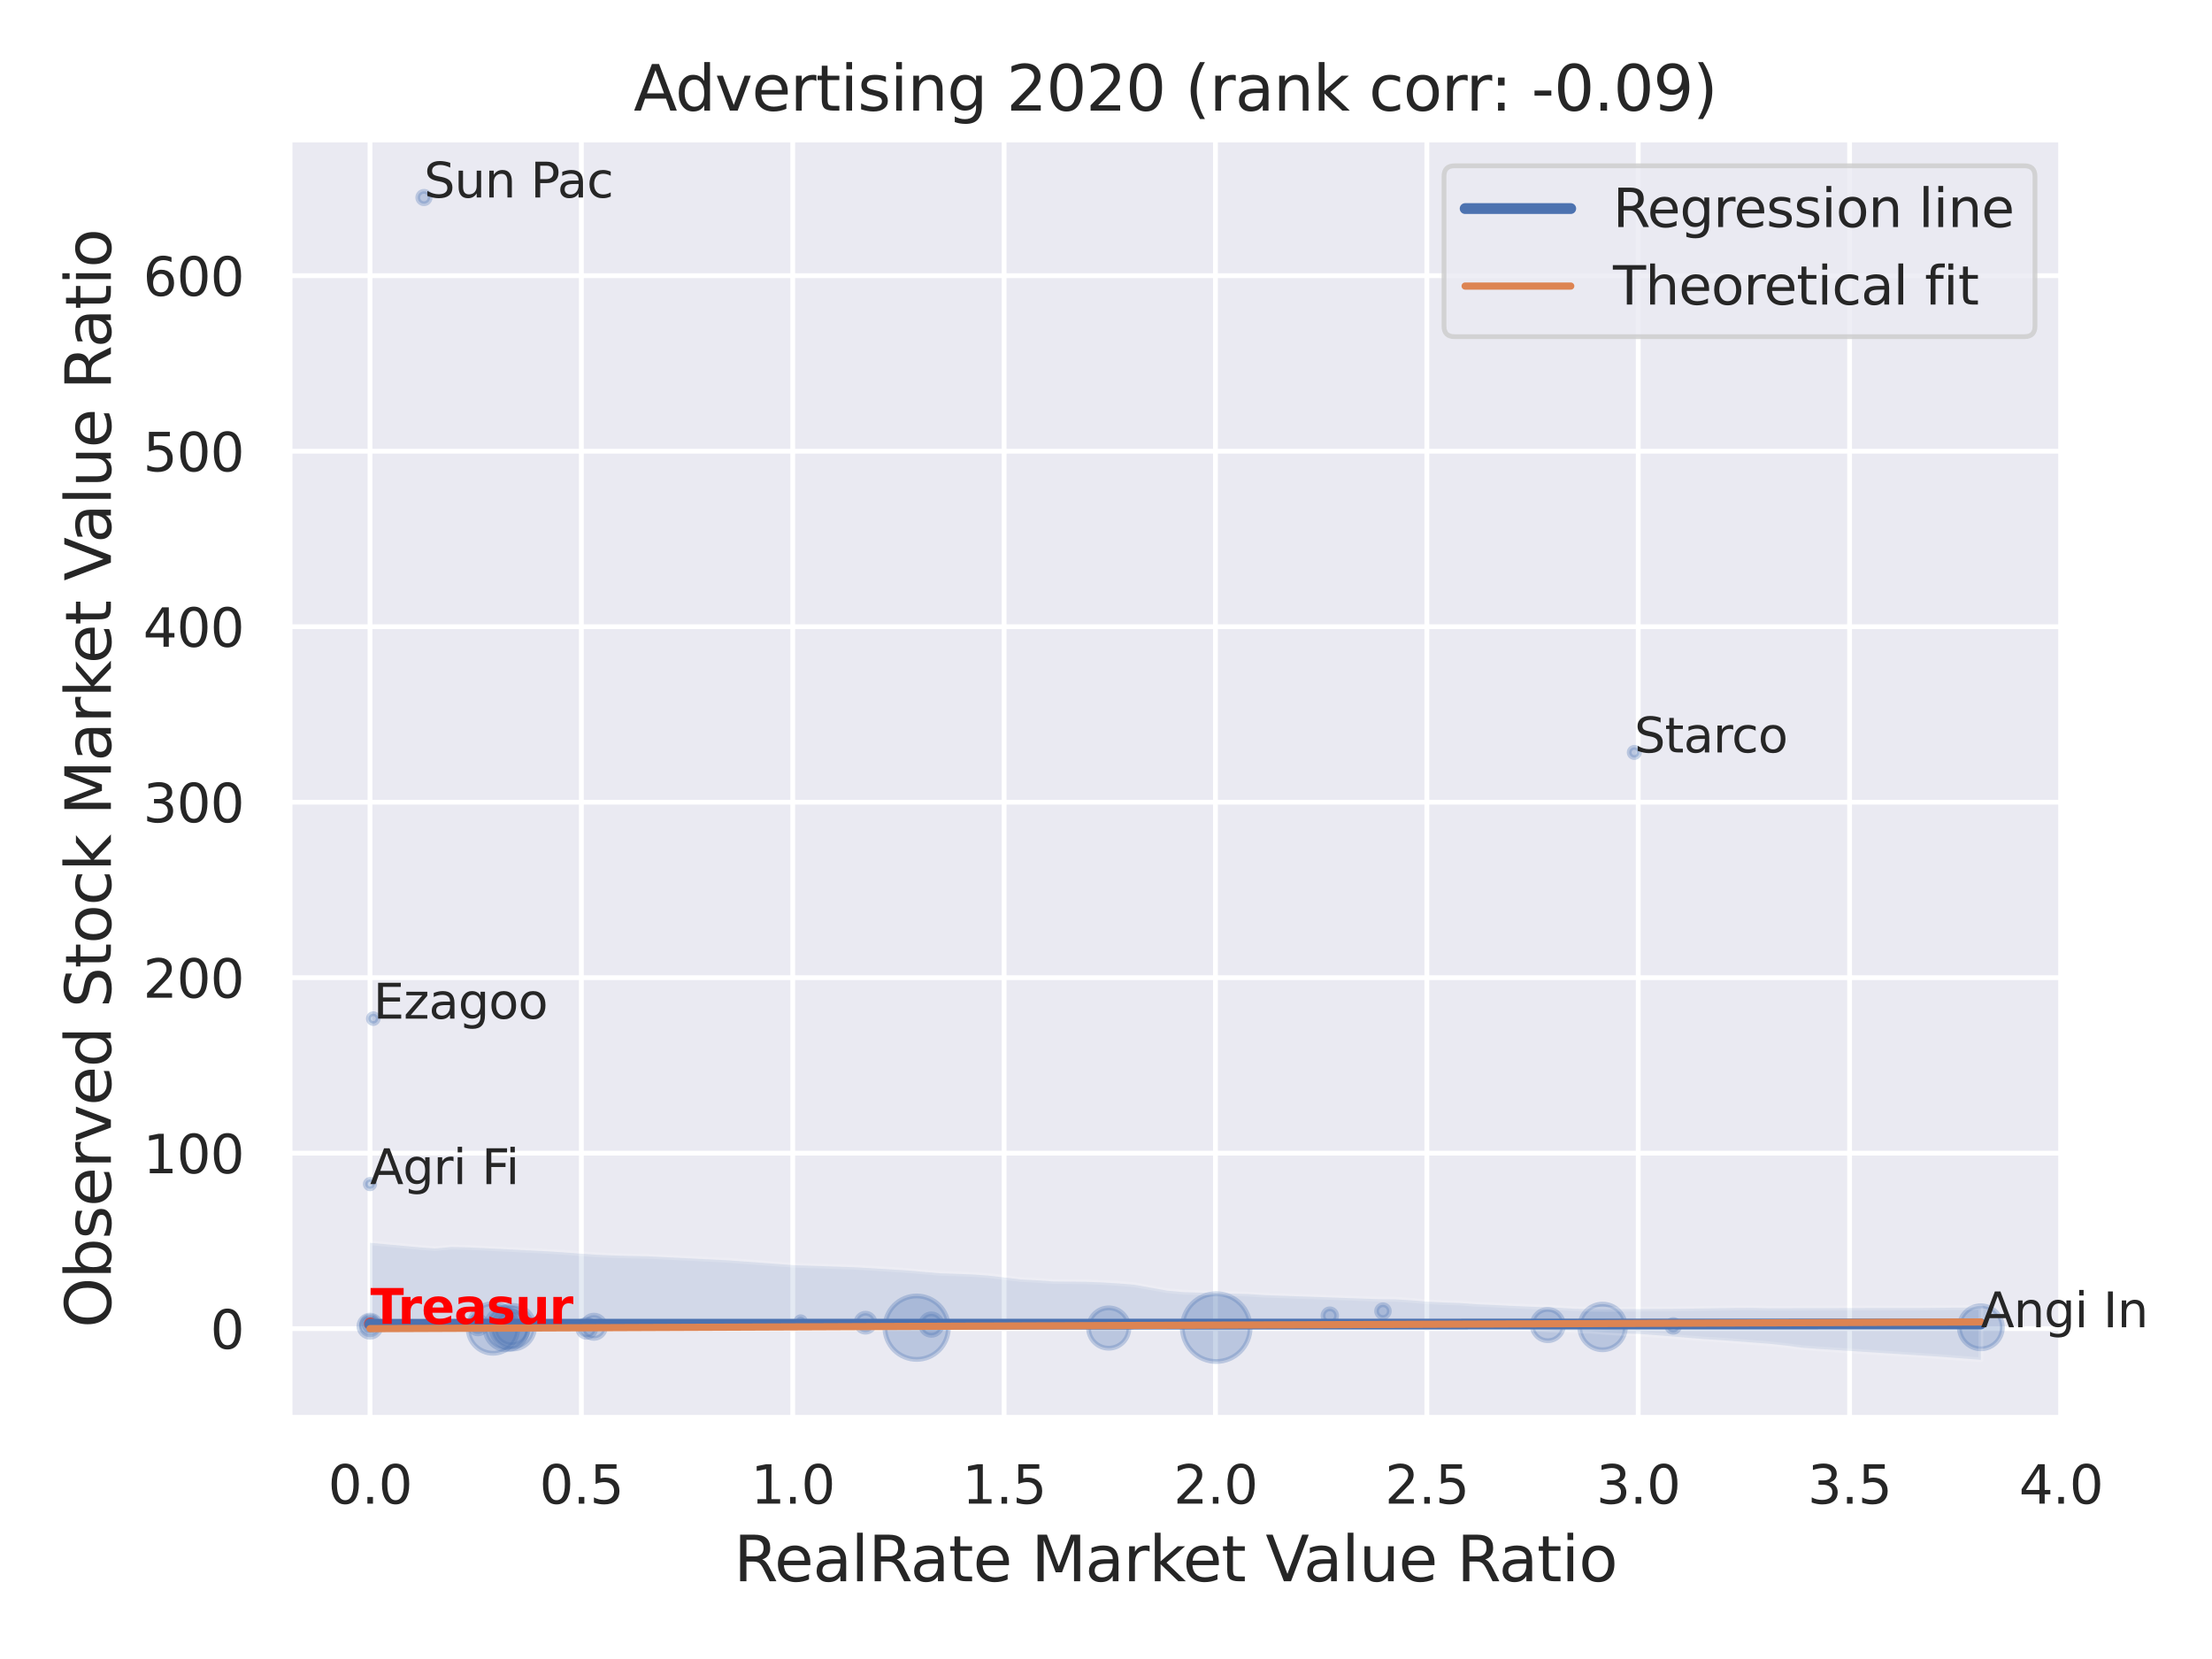 <?xml version="1.0" encoding="utf-8" standalone="no"?>
<!DOCTYPE svg PUBLIC "-//W3C//DTD SVG 1.1//EN"
  "http://www.w3.org/Graphics/SVG/1.1/DTD/svg11.dtd">
<svg xmlns:xlink="http://www.w3.org/1999/xlink" width="460.8pt" height="345.6pt" viewBox="0 0 460.8 345.6" xmlns="http://www.w3.org/2000/svg" version="1.1">
 <defs>
  <style type="text/css">*{stroke-linejoin: round; stroke-linecap: butt}</style>
 </defs>
 <g id="figure_1">
  <g id="patch_1">
   <path d="M 0 345.6 
L 460.8 345.6 
L 460.8 0 
L 0 0 
z
" style="fill: #ffffff"/>
  </g>
  <g id="axes_1">
   <g id="patch_2">
    <path d="M 60.3 295.38 
L 429.423 295.38 
L 429.423 29.04 
L 60.3 29.04 
z
" style="fill: #eaeaf2"/>
   </g>
   <g id="matplotlib.axis_1">
    <g id="xtick_1">
     <g id="line2d_1">
      <path d="M 77.078 295.38 
L 77.078 29.04 
" clip-path="url(#p8b7f8fa38a)" style="fill: none; stroke: #ffffff; stroke-linecap: round"/>
     </g>
     <g id="text_1">
      <!-- 0.0 -->
      <g style="fill: #262626" transform="translate(68.332 313.238) scale(0.11 -0.11)">
       <defs>
        <path id="DejaVuSans-30" d="M 2034 4250 
Q 1547 4250 1301 3770 
Q 1056 3291 1056 2328 
Q 1056 1369 1301 889 
Q 1547 409 2034 409 
Q 2525 409 2770 889 
Q 3016 1369 3016 2328 
Q 3016 3291 2770 3770 
Q 2525 4250 2034 4250 
z
M 2034 4750 
Q 2819 4750 3233 4129 
Q 3647 3509 3647 2328 
Q 3647 1150 3233 529 
Q 2819 -91 2034 -91 
Q 1250 -91 836 529 
Q 422 1150 422 2328 
Q 422 3509 836 4129 
Q 1250 4750 2034 4750 
z
" transform="scale(0.016)"/>
        <path id="DejaVuSans-2e" d="M 684 794 
L 1344 794 
L 1344 0 
L 684 0 
L 684 794 
z
" transform="scale(0.016)"/>
       </defs>
       <use xlink:href="#DejaVuSans-30"/>
       <use xlink:href="#DejaVuSans-2e" x="63.623"/>
       <use xlink:href="#DejaVuSans-30" x="95.41"/>
      </g>
     </g>
    </g>
    <g id="xtick_2">
     <g id="line2d_2">
      <path d="M 121.11 295.38 
L 121.11 29.04 
" clip-path="url(#p8b7f8fa38a)" style="fill: none; stroke: #ffffff; stroke-linecap: round"/>
     </g>
     <g id="text_2">
      <!-- 0.5 -->
      <g style="fill: #262626" transform="translate(112.364 313.238) scale(0.11 -0.11)">
       <defs>
        <path id="DejaVuSans-35" d="M 691 4666 
L 3169 4666 
L 3169 4134 
L 1269 4134 
L 1269 2991 
Q 1406 3038 1543 3061 
Q 1681 3084 1819 3084 
Q 2600 3084 3056 2656 
Q 3513 2228 3513 1497 
Q 3513 744 3044 326 
Q 2575 -91 1722 -91 
Q 1428 -91 1123 -41 
Q 819 9 494 109 
L 494 744 
Q 775 591 1075 516 
Q 1375 441 1709 441 
Q 2250 441 2565 725 
Q 2881 1009 2881 1497 
Q 2881 1984 2565 2268 
Q 2250 2553 1709 2553 
Q 1456 2553 1204 2497 
Q 953 2441 691 2322 
L 691 4666 
z
" transform="scale(0.016)"/>
       </defs>
       <use xlink:href="#DejaVuSans-30"/>
       <use xlink:href="#DejaVuSans-2e" x="63.623"/>
       <use xlink:href="#DejaVuSans-35" x="95.41"/>
      </g>
     </g>
    </g>
    <g id="xtick_3">
     <g id="line2d_3">
      <path d="M 165.142 295.38 
L 165.142 29.04 
" clip-path="url(#p8b7f8fa38a)" style="fill: none; stroke: #ffffff; stroke-linecap: round"/>
     </g>
     <g id="text_3">
      <!-- 1.0 -->
      <g style="fill: #262626" transform="translate(156.396 313.238) scale(0.11 -0.11)">
       <defs>
        <path id="DejaVuSans-31" d="M 794 531 
L 1825 531 
L 1825 4091 
L 703 3866 
L 703 4441 
L 1819 4666 
L 2450 4666 
L 2450 531 
L 3481 531 
L 3481 0 
L 794 0 
L 794 531 
z
" transform="scale(0.016)"/>
       </defs>
       <use xlink:href="#DejaVuSans-31"/>
       <use xlink:href="#DejaVuSans-2e" x="63.623"/>
       <use xlink:href="#DejaVuSans-30" x="95.41"/>
      </g>
     </g>
    </g>
    <g id="xtick_4">
     <g id="line2d_4">
      <path d="M 209.174 295.38 
L 209.174 29.04 
" clip-path="url(#p8b7f8fa38a)" style="fill: none; stroke: #ffffff; stroke-linecap: round"/>
     </g>
     <g id="text_4">
      <!-- 1.5 -->
      <g style="fill: #262626" transform="translate(200.428 313.238) scale(0.11 -0.11)">
       <use xlink:href="#DejaVuSans-31"/>
       <use xlink:href="#DejaVuSans-2e" x="63.623"/>
       <use xlink:href="#DejaVuSans-35" x="95.41"/>
      </g>
     </g>
    </g>
    <g id="xtick_5">
     <g id="line2d_5">
      <path d="M 253.207 295.38 
L 253.207 29.04 
" clip-path="url(#p8b7f8fa38a)" style="fill: none; stroke: #ffffff; stroke-linecap: round"/>
     </g>
     <g id="text_5">
      <!-- 2.0 -->
      <g style="fill: #262626" transform="translate(244.46 313.238) scale(0.11 -0.11)">
       <defs>
        <path id="DejaVuSans-32" d="M 1228 531 
L 3431 531 
L 3431 0 
L 469 0 
L 469 531 
Q 828 903 1448 1529 
Q 2069 2156 2228 2338 
Q 2531 2678 2651 2914 
Q 2772 3150 2772 3378 
Q 2772 3750 2511 3984 
Q 2250 4219 1831 4219 
Q 1534 4219 1204 4116 
Q 875 4013 500 3803 
L 500 4441 
Q 881 4594 1212 4672 
Q 1544 4750 1819 4750 
Q 2544 4750 2975 4387 
Q 3406 4025 3406 3419 
Q 3406 3131 3298 2873 
Q 3191 2616 2906 2266 
Q 2828 2175 2409 1742 
Q 1991 1309 1228 531 
z
" transform="scale(0.016)"/>
       </defs>
       <use xlink:href="#DejaVuSans-32"/>
       <use xlink:href="#DejaVuSans-2e" x="63.623"/>
       <use xlink:href="#DejaVuSans-30" x="95.41"/>
      </g>
     </g>
    </g>
    <g id="xtick_6">
     <g id="line2d_6">
      <path d="M 297.239 295.38 
L 297.239 29.04 
" clip-path="url(#p8b7f8fa38a)" style="fill: none; stroke: #ffffff; stroke-linecap: round"/>
     </g>
     <g id="text_6">
      <!-- 2.5 -->
      <g style="fill: #262626" transform="translate(288.492 313.238) scale(0.11 -0.11)">
       <use xlink:href="#DejaVuSans-32"/>
       <use xlink:href="#DejaVuSans-2e" x="63.623"/>
       <use xlink:href="#DejaVuSans-35" x="95.41"/>
      </g>
     </g>
    </g>
    <g id="xtick_7">
     <g id="line2d_7">
      <path d="M 341.271 295.38 
L 341.271 29.04 
" clip-path="url(#p8b7f8fa38a)" style="fill: none; stroke: #ffffff; stroke-linecap: round"/>
     </g>
     <g id="text_7">
      <!-- 3.0 -->
      <g style="fill: #262626" transform="translate(332.524 313.238) scale(0.11 -0.11)">
       <defs>
        <path id="DejaVuSans-33" d="M 2597 2516 
Q 3050 2419 3304 2112 
Q 3559 1806 3559 1356 
Q 3559 666 3084 287 
Q 2609 -91 1734 -91 
Q 1441 -91 1130 -33 
Q 819 25 488 141 
L 488 750 
Q 750 597 1062 519 
Q 1375 441 1716 441 
Q 2309 441 2620 675 
Q 2931 909 2931 1356 
Q 2931 1769 2642 2001 
Q 2353 2234 1838 2234 
L 1294 2234 
L 1294 2753 
L 1863 2753 
Q 2328 2753 2575 2939 
Q 2822 3125 2822 3475 
Q 2822 3834 2567 4026 
Q 2313 4219 1838 4219 
Q 1578 4219 1281 4162 
Q 984 4106 628 3988 
L 628 4550 
Q 988 4650 1302 4700 
Q 1616 4750 1894 4750 
Q 2613 4750 3031 4423 
Q 3450 4097 3450 3541 
Q 3450 3153 3228 2886 
Q 3006 2619 2597 2516 
z
" transform="scale(0.016)"/>
       </defs>
       <use xlink:href="#DejaVuSans-33"/>
       <use xlink:href="#DejaVuSans-2e" x="63.623"/>
       <use xlink:href="#DejaVuSans-30" x="95.41"/>
      </g>
     </g>
    </g>
    <g id="xtick_8">
     <g id="line2d_8">
      <path d="M 385.303 295.38 
L 385.303 29.04 
" clip-path="url(#p8b7f8fa38a)" style="fill: none; stroke: #ffffff; stroke-linecap: round"/>
     </g>
     <g id="text_8">
      <!-- 3.5 -->
      <g style="fill: #262626" transform="translate(376.556 313.238) scale(0.11 -0.11)">
       <use xlink:href="#DejaVuSans-33"/>
       <use xlink:href="#DejaVuSans-2e" x="63.623"/>
       <use xlink:href="#DejaVuSans-35" x="95.41"/>
      </g>
     </g>
    </g>
    <g id="xtick_9">
     <g id="line2d_9">
      <path d="M 429.335 295.38 
L 429.335 29.04 
" clip-path="url(#p8b7f8fa38a)" style="fill: none; stroke: #ffffff; stroke-linecap: round"/>
     </g>
     <g id="text_9">
      <!-- 4.0 -->
      <g style="fill: #262626" transform="translate(420.588 313.238) scale(0.11 -0.11)">
       <defs>
        <path id="DejaVuSans-34" d="M 2419 4116 
L 825 1625 
L 2419 1625 
L 2419 4116 
z
M 2253 4666 
L 3047 4666 
L 3047 1625 
L 3713 1625 
L 3713 1100 
L 3047 1100 
L 3047 0 
L 2419 0 
L 2419 1100 
L 313 1100 
L 313 1709 
L 2253 4666 
z
" transform="scale(0.016)"/>
       </defs>
       <use xlink:href="#DejaVuSans-34"/>
       <use xlink:href="#DejaVuSans-2e" x="63.623"/>
       <use xlink:href="#DejaVuSans-30" x="95.41"/>
      </g>
     </g>
    </g>
    <g id="text_10">
     <!-- RealRate Market Value Ratio -->
     <g style="fill: #262626" transform="translate(152.875 329.404) scale(0.13 -0.13)">
      <defs>
       <path id="DejaVuSans-52" d="M 2841 2188 
Q 3044 2119 3236 1894 
Q 3428 1669 3622 1275 
L 4263 0 
L 3584 0 
L 2988 1197 
Q 2756 1666 2539 1819 
Q 2322 1972 1947 1972 
L 1259 1972 
L 1259 0 
L 628 0 
L 628 4666 
L 2053 4666 
Q 2853 4666 3247 4331 
Q 3641 3997 3641 3322 
Q 3641 2881 3436 2590 
Q 3231 2300 2841 2188 
z
M 1259 4147 
L 1259 2491 
L 2053 2491 
Q 2509 2491 2742 2702 
Q 2975 2913 2975 3322 
Q 2975 3731 2742 3939 
Q 2509 4147 2053 4147 
L 1259 4147 
z
" transform="scale(0.016)"/>
       <path id="DejaVuSans-65" d="M 3597 1894 
L 3597 1613 
L 953 1613 
Q 991 1019 1311 708 
Q 1631 397 2203 397 
Q 2534 397 2845 478 
Q 3156 559 3463 722 
L 3463 178 
Q 3153 47 2828 -22 
Q 2503 -91 2169 -91 
Q 1331 -91 842 396 
Q 353 884 353 1716 
Q 353 2575 817 3079 
Q 1281 3584 2069 3584 
Q 2775 3584 3186 3129 
Q 3597 2675 3597 1894 
z
M 3022 2063 
Q 3016 2534 2758 2815 
Q 2500 3097 2075 3097 
Q 1594 3097 1305 2825 
Q 1016 2553 972 2059 
L 3022 2063 
z
" transform="scale(0.016)"/>
       <path id="DejaVuSans-61" d="M 2194 1759 
Q 1497 1759 1228 1600 
Q 959 1441 959 1056 
Q 959 750 1161 570 
Q 1363 391 1709 391 
Q 2188 391 2477 730 
Q 2766 1069 2766 1631 
L 2766 1759 
L 2194 1759 
z
M 3341 1997 
L 3341 0 
L 2766 0 
L 2766 531 
Q 2569 213 2275 61 
Q 1981 -91 1556 -91 
Q 1019 -91 701 211 
Q 384 513 384 1019 
Q 384 1609 779 1909 
Q 1175 2209 1959 2209 
L 2766 2209 
L 2766 2266 
Q 2766 2663 2505 2880 
Q 2244 3097 1772 3097 
Q 1472 3097 1187 3025 
Q 903 2953 641 2809 
L 641 3341 
Q 956 3463 1253 3523 
Q 1550 3584 1831 3584 
Q 2591 3584 2966 3190 
Q 3341 2797 3341 1997 
z
" transform="scale(0.016)"/>
       <path id="DejaVuSans-6c" d="M 603 4863 
L 1178 4863 
L 1178 0 
L 603 0 
L 603 4863 
z
" transform="scale(0.016)"/>
       <path id="DejaVuSans-74" d="M 1172 4494 
L 1172 3500 
L 2356 3500 
L 2356 3053 
L 1172 3053 
L 1172 1153 
Q 1172 725 1289 603 
Q 1406 481 1766 481 
L 2356 481 
L 2356 0 
L 1766 0 
Q 1100 0 847 248 
Q 594 497 594 1153 
L 594 3053 
L 172 3053 
L 172 3500 
L 594 3500 
L 594 4494 
L 1172 4494 
z
" transform="scale(0.016)"/>
       <path id="DejaVuSans-20" transform="scale(0.016)"/>
       <path id="DejaVuSans-4d" d="M 628 4666 
L 1569 4666 
L 2759 1491 
L 3956 4666 
L 4897 4666 
L 4897 0 
L 4281 0 
L 4281 4097 
L 3078 897 
L 2444 897 
L 1241 4097 
L 1241 0 
L 628 0 
L 628 4666 
z
" transform="scale(0.016)"/>
       <path id="DejaVuSans-72" d="M 2631 2963 
Q 2534 3019 2420 3045 
Q 2306 3072 2169 3072 
Q 1681 3072 1420 2755 
Q 1159 2438 1159 1844 
L 1159 0 
L 581 0 
L 581 3500 
L 1159 3500 
L 1159 2956 
Q 1341 3275 1631 3429 
Q 1922 3584 2338 3584 
Q 2397 3584 2469 3576 
Q 2541 3569 2628 3553 
L 2631 2963 
z
" transform="scale(0.016)"/>
       <path id="DejaVuSans-6b" d="M 581 4863 
L 1159 4863 
L 1159 1991 
L 2875 3500 
L 3609 3500 
L 1753 1863 
L 3688 0 
L 2938 0 
L 1159 1709 
L 1159 0 
L 581 0 
L 581 4863 
z
" transform="scale(0.016)"/>
       <path id="DejaVuSans-56" d="M 1831 0 
L 50 4666 
L 709 4666 
L 2188 738 
L 3669 4666 
L 4325 4666 
L 2547 0 
L 1831 0 
z
" transform="scale(0.016)"/>
       <path id="DejaVuSans-75" d="M 544 1381 
L 544 3500 
L 1119 3500 
L 1119 1403 
Q 1119 906 1312 657 
Q 1506 409 1894 409 
Q 2359 409 2629 706 
Q 2900 1003 2900 1516 
L 2900 3500 
L 3475 3500 
L 3475 0 
L 2900 0 
L 2900 538 
Q 2691 219 2414 64 
Q 2138 -91 1772 -91 
Q 1169 -91 856 284 
Q 544 659 544 1381 
z
M 1991 3584 
L 1991 3584 
z
" transform="scale(0.016)"/>
       <path id="DejaVuSans-69" d="M 603 3500 
L 1178 3500 
L 1178 0 
L 603 0 
L 603 3500 
z
M 603 4863 
L 1178 4863 
L 1178 4134 
L 603 4134 
L 603 4863 
z
" transform="scale(0.016)"/>
       <path id="DejaVuSans-6f" d="M 1959 3097 
Q 1497 3097 1228 2736 
Q 959 2375 959 1747 
Q 959 1119 1226 758 
Q 1494 397 1959 397 
Q 2419 397 2687 759 
Q 2956 1122 2956 1747 
Q 2956 2369 2687 2733 
Q 2419 3097 1959 3097 
z
M 1959 3584 
Q 2709 3584 3137 3096 
Q 3566 2609 3566 1747 
Q 3566 888 3137 398 
Q 2709 -91 1959 -91 
Q 1206 -91 779 398 
Q 353 888 353 1747 
Q 353 2609 779 3096 
Q 1206 3584 1959 3584 
z
" transform="scale(0.016)"/>
      </defs>
      <use xlink:href="#DejaVuSans-52"/>
      <use xlink:href="#DejaVuSans-65" x="64.982"/>
      <use xlink:href="#DejaVuSans-61" x="126.506"/>
      <use xlink:href="#DejaVuSans-6c" x="187.785"/>
      <use xlink:href="#DejaVuSans-52" x="215.568"/>
      <use xlink:href="#DejaVuSans-61" x="282.801"/>
      <use xlink:href="#DejaVuSans-74" x="344.08"/>
      <use xlink:href="#DejaVuSans-65" x="383.289"/>
      <use xlink:href="#DejaVuSans-20" x="444.812"/>
      <use xlink:href="#DejaVuSans-4d" x="476.6"/>
      <use xlink:href="#DejaVuSans-61" x="562.879"/>
      <use xlink:href="#DejaVuSans-72" x="624.158"/>
      <use xlink:href="#DejaVuSans-6b" x="665.271"/>
      <use xlink:href="#DejaVuSans-65" x="719.557"/>
      <use xlink:href="#DejaVuSans-74" x="781.08"/>
      <use xlink:href="#DejaVuSans-20" x="820.289"/>
      <use xlink:href="#DejaVuSans-56" x="852.076"/>
      <use xlink:href="#DejaVuSans-61" x="912.734"/>
      <use xlink:href="#DejaVuSans-6c" x="974.014"/>
      <use xlink:href="#DejaVuSans-75" x="1001.797"/>
      <use xlink:href="#DejaVuSans-65" x="1065.176"/>
      <use xlink:href="#DejaVuSans-20" x="1126.699"/>
      <use xlink:href="#DejaVuSans-52" x="1158.486"/>
      <use xlink:href="#DejaVuSans-61" x="1225.719"/>
      <use xlink:href="#DejaVuSans-74" x="1286.998"/>
      <use xlink:href="#DejaVuSans-69" x="1326.207"/>
      <use xlink:href="#DejaVuSans-6f" x="1353.99"/>
     </g>
    </g>
   </g>
   <g id="matplotlib.axis_2">
    <g id="ytick_1">
     <g id="line2d_10">
      <path d="M 60.3 276.781 
L 429.423 276.781 
" clip-path="url(#p8b7f8fa38a)" style="fill: none; stroke: #ffffff; stroke-linecap: round"/>
     </g>
     <g id="text_11">
      <!-- 0 -->
      <g style="fill: #262626" transform="translate(43.801 280.96) scale(0.11 -0.11)">
       <use xlink:href="#DejaVuSans-30"/>
      </g>
     </g>
    </g>
    <g id="ytick_2">
     <g id="line2d_11">
      <path d="M 60.3 240.224 
L 429.423 240.224 
" clip-path="url(#p8b7f8fa38a)" style="fill: none; stroke: #ffffff; stroke-linecap: round"/>
     </g>
     <g id="text_12">
      <!-- 100 -->
      <g style="fill: #262626" transform="translate(29.804 244.403) scale(0.11 -0.11)">
       <use xlink:href="#DejaVuSans-31"/>
       <use xlink:href="#DejaVuSans-30" x="63.623"/>
       <use xlink:href="#DejaVuSans-30" x="127.246"/>
      </g>
     </g>
    </g>
    <g id="ytick_3">
     <g id="line2d_12">
      <path d="M 60.3 203.666 
L 429.423 203.666 
" clip-path="url(#p8b7f8fa38a)" style="fill: none; stroke: #ffffff; stroke-linecap: round"/>
     </g>
     <g id="text_13">
      <!-- 200 -->
      <g style="fill: #262626" transform="translate(29.804 207.845) scale(0.11 -0.11)">
       <use xlink:href="#DejaVuSans-32"/>
       <use xlink:href="#DejaVuSans-30" x="63.623"/>
       <use xlink:href="#DejaVuSans-30" x="127.246"/>
      </g>
     </g>
    </g>
    <g id="ytick_4">
     <g id="line2d_13">
      <path d="M 60.3 167.109 
L 429.423 167.109 
" clip-path="url(#p8b7f8fa38a)" style="fill: none; stroke: #ffffff; stroke-linecap: round"/>
     </g>
     <g id="text_14">
      <!-- 300 -->
      <g style="fill: #262626" transform="translate(29.804 171.288) scale(0.11 -0.11)">
       <use xlink:href="#DejaVuSans-33"/>
       <use xlink:href="#DejaVuSans-30" x="63.623"/>
       <use xlink:href="#DejaVuSans-30" x="127.246"/>
      </g>
     </g>
    </g>
    <g id="ytick_5">
     <g id="line2d_14">
      <path d="M 60.3 130.551 
L 429.423 130.551 
" clip-path="url(#p8b7f8fa38a)" style="fill: none; stroke: #ffffff; stroke-linecap: round"/>
     </g>
     <g id="text_15">
      <!-- 400 -->
      <g style="fill: #262626" transform="translate(29.804 134.73) scale(0.11 -0.11)">
       <use xlink:href="#DejaVuSans-34"/>
       <use xlink:href="#DejaVuSans-30" x="63.623"/>
       <use xlink:href="#DejaVuSans-30" x="127.246"/>
      </g>
     </g>
    </g>
    <g id="ytick_6">
     <g id="line2d_15">
      <path d="M 60.3 93.994 
L 429.423 93.994 
" clip-path="url(#p8b7f8fa38a)" style="fill: none; stroke: #ffffff; stroke-linecap: round"/>
     </g>
     <g id="text_16">
      <!-- 500 -->
      <g style="fill: #262626" transform="translate(29.804 98.173) scale(0.11 -0.11)">
       <use xlink:href="#DejaVuSans-35"/>
       <use xlink:href="#DejaVuSans-30" x="63.623"/>
       <use xlink:href="#DejaVuSans-30" x="127.246"/>
      </g>
     </g>
    </g>
    <g id="ytick_7">
     <g id="line2d_16">
      <path d="M 60.3 57.436 
L 429.423 57.436 
" clip-path="url(#p8b7f8fa38a)" style="fill: none; stroke: #ffffff; stroke-linecap: round"/>
     </g>
     <g id="text_17">
      <!-- 600 -->
      <g style="fill: #262626" transform="translate(29.804 61.615) scale(0.11 -0.11)">
       <defs>
        <path id="DejaVuSans-36" d="M 2113 2584 
Q 1688 2584 1439 2293 
Q 1191 2003 1191 1497 
Q 1191 994 1439 701 
Q 1688 409 2113 409 
Q 2538 409 2786 701 
Q 3034 994 3034 1497 
Q 3034 2003 2786 2293 
Q 2538 2584 2113 2584 
z
M 3366 4563 
L 3366 3988 
Q 3128 4100 2886 4159 
Q 2644 4219 2406 4219 
Q 1781 4219 1451 3797 
Q 1122 3375 1075 2522 
Q 1259 2794 1537 2939 
Q 1816 3084 2150 3084 
Q 2853 3084 3261 2657 
Q 3669 2231 3669 1497 
Q 3669 778 3244 343 
Q 2819 -91 2113 -91 
Q 1303 -91 875 529 
Q 447 1150 447 2328 
Q 447 3434 972 4092 
Q 1497 4750 2381 4750 
Q 2619 4750 2861 4703 
Q 3103 4656 3366 4563 
z
" transform="scale(0.016)"/>
       </defs>
       <use xlink:href="#DejaVuSans-36"/>
       <use xlink:href="#DejaVuSans-30" x="63.623"/>
       <use xlink:href="#DejaVuSans-30" x="127.246"/>
      </g>
     </g>
    </g>
    <g id="text_18">
     <!-- Observed Stock Market Value Ratio -->
     <g style="fill: #262626" transform="translate(23.1 276.612) rotate(-90) scale(0.13 -0.13)">
      <defs>
       <path id="DejaVuSans-4f" d="M 2522 4238 
Q 1834 4238 1429 3725 
Q 1025 3213 1025 2328 
Q 1025 1447 1429 934 
Q 1834 422 2522 422 
Q 3209 422 3611 934 
Q 4013 1447 4013 2328 
Q 4013 3213 3611 3725 
Q 3209 4238 2522 4238 
z
M 2522 4750 
Q 3503 4750 4090 4092 
Q 4678 3434 4678 2328 
Q 4678 1225 4090 567 
Q 3503 -91 2522 -91 
Q 1538 -91 948 565 
Q 359 1222 359 2328 
Q 359 3434 948 4092 
Q 1538 4750 2522 4750 
z
" transform="scale(0.016)"/>
       <path id="DejaVuSans-62" d="M 3116 1747 
Q 3116 2381 2855 2742 
Q 2594 3103 2138 3103 
Q 1681 3103 1420 2742 
Q 1159 2381 1159 1747 
Q 1159 1113 1420 752 
Q 1681 391 2138 391 
Q 2594 391 2855 752 
Q 3116 1113 3116 1747 
z
M 1159 2969 
Q 1341 3281 1617 3432 
Q 1894 3584 2278 3584 
Q 2916 3584 3314 3078 
Q 3713 2572 3713 1747 
Q 3713 922 3314 415 
Q 2916 -91 2278 -91 
Q 1894 -91 1617 61 
Q 1341 213 1159 525 
L 1159 0 
L 581 0 
L 581 4863 
L 1159 4863 
L 1159 2969 
z
" transform="scale(0.016)"/>
       <path id="DejaVuSans-73" d="M 2834 3397 
L 2834 2853 
Q 2591 2978 2328 3040 
Q 2066 3103 1784 3103 
Q 1356 3103 1142 2972 
Q 928 2841 928 2578 
Q 928 2378 1081 2264 
Q 1234 2150 1697 2047 
L 1894 2003 
Q 2506 1872 2764 1633 
Q 3022 1394 3022 966 
Q 3022 478 2636 193 
Q 2250 -91 1575 -91 
Q 1294 -91 989 -36 
Q 684 19 347 128 
L 347 722 
Q 666 556 975 473 
Q 1284 391 1588 391 
Q 1994 391 2212 530 
Q 2431 669 2431 922 
Q 2431 1156 2273 1281 
Q 2116 1406 1581 1522 
L 1381 1569 
Q 847 1681 609 1914 
Q 372 2147 372 2553 
Q 372 3047 722 3315 
Q 1072 3584 1716 3584 
Q 2034 3584 2315 3537 
Q 2597 3491 2834 3397 
z
" transform="scale(0.016)"/>
       <path id="DejaVuSans-76" d="M 191 3500 
L 800 3500 
L 1894 563 
L 2988 3500 
L 3597 3500 
L 2284 0 
L 1503 0 
L 191 3500 
z
" transform="scale(0.016)"/>
       <path id="DejaVuSans-64" d="M 2906 2969 
L 2906 4863 
L 3481 4863 
L 3481 0 
L 2906 0 
L 2906 525 
Q 2725 213 2448 61 
Q 2172 -91 1784 -91 
Q 1150 -91 751 415 
Q 353 922 353 1747 
Q 353 2572 751 3078 
Q 1150 3584 1784 3584 
Q 2172 3584 2448 3432 
Q 2725 3281 2906 2969 
z
M 947 1747 
Q 947 1113 1208 752 
Q 1469 391 1925 391 
Q 2381 391 2643 752 
Q 2906 1113 2906 1747 
Q 2906 2381 2643 2742 
Q 2381 3103 1925 3103 
Q 1469 3103 1208 2742 
Q 947 2381 947 1747 
z
" transform="scale(0.016)"/>
       <path id="DejaVuSans-53" d="M 3425 4513 
L 3425 3897 
Q 3066 4069 2747 4153 
Q 2428 4238 2131 4238 
Q 1616 4238 1336 4038 
Q 1056 3838 1056 3469 
Q 1056 3159 1242 3001 
Q 1428 2844 1947 2747 
L 2328 2669 
Q 3034 2534 3370 2195 
Q 3706 1856 3706 1288 
Q 3706 609 3251 259 
Q 2797 -91 1919 -91 
Q 1588 -91 1214 -16 
Q 841 59 441 206 
L 441 856 
Q 825 641 1194 531 
Q 1563 422 1919 422 
Q 2459 422 2753 634 
Q 3047 847 3047 1241 
Q 3047 1584 2836 1778 
Q 2625 1972 2144 2069 
L 1759 2144 
Q 1053 2284 737 2584 
Q 422 2884 422 3419 
Q 422 4038 858 4394 
Q 1294 4750 2059 4750 
Q 2388 4750 2728 4690 
Q 3069 4631 3425 4513 
z
" transform="scale(0.016)"/>
       <path id="DejaVuSans-63" d="M 3122 3366 
L 3122 2828 
Q 2878 2963 2633 3030 
Q 2388 3097 2138 3097 
Q 1578 3097 1268 2742 
Q 959 2388 959 1747 
Q 959 1106 1268 751 
Q 1578 397 2138 397 
Q 2388 397 2633 464 
Q 2878 531 3122 666 
L 3122 134 
Q 2881 22 2623 -34 
Q 2366 -91 2075 -91 
Q 1284 -91 818 406 
Q 353 903 353 1747 
Q 353 2603 823 3093 
Q 1294 3584 2113 3584 
Q 2378 3584 2631 3529 
Q 2884 3475 3122 3366 
z
" transform="scale(0.016)"/>
      </defs>
      <use xlink:href="#DejaVuSans-4f"/>
      <use xlink:href="#DejaVuSans-62" x="78.711"/>
      <use xlink:href="#DejaVuSans-73" x="142.188"/>
      <use xlink:href="#DejaVuSans-65" x="194.287"/>
      <use xlink:href="#DejaVuSans-72" x="255.811"/>
      <use xlink:href="#DejaVuSans-76" x="296.924"/>
      <use xlink:href="#DejaVuSans-65" x="356.104"/>
      <use xlink:href="#DejaVuSans-64" x="417.627"/>
      <use xlink:href="#DejaVuSans-20" x="481.104"/>
      <use xlink:href="#DejaVuSans-53" x="512.891"/>
      <use xlink:href="#DejaVuSans-74" x="576.367"/>
      <use xlink:href="#DejaVuSans-6f" x="615.576"/>
      <use xlink:href="#DejaVuSans-63" x="676.758"/>
      <use xlink:href="#DejaVuSans-6b" x="731.738"/>
      <use xlink:href="#DejaVuSans-20" x="789.648"/>
      <use xlink:href="#DejaVuSans-4d" x="821.436"/>
      <use xlink:href="#DejaVuSans-61" x="907.715"/>
      <use xlink:href="#DejaVuSans-72" x="968.994"/>
      <use xlink:href="#DejaVuSans-6b" x="1010.107"/>
      <use xlink:href="#DejaVuSans-65" x="1064.393"/>
      <use xlink:href="#DejaVuSans-74" x="1125.916"/>
      <use xlink:href="#DejaVuSans-20" x="1165.125"/>
      <use xlink:href="#DejaVuSans-56" x="1196.912"/>
      <use xlink:href="#DejaVuSans-61" x="1257.57"/>
      <use xlink:href="#DejaVuSans-6c" x="1318.85"/>
      <use xlink:href="#DejaVuSans-75" x="1346.633"/>
      <use xlink:href="#DejaVuSans-65" x="1410.012"/>
      <use xlink:href="#DejaVuSans-20" x="1471.535"/>
      <use xlink:href="#DejaVuSans-52" x="1503.322"/>
      <use xlink:href="#DejaVuSans-61" x="1570.555"/>
      <use xlink:href="#DejaVuSans-74" x="1631.834"/>
      <use xlink:href="#DejaVuSans-69" x="1671.043"/>
      <use xlink:href="#DejaVuSans-6f" x="1698.826"/>
     </g>
    </g>
   </g>
   <g id="PathCollection_1">
    <path d="M 253.363 283.627 
C 255.238 283.627 257.037 282.882 258.363 281.556 
C 259.689 280.23 260.434 278.432 260.434 276.556 
C 260.434 274.681 259.689 272.882 258.363 271.556 
C 257.037 270.23 255.238 269.485 253.363 269.485 
C 251.488 269.485 249.689 270.23 248.363 271.556 
C 247.037 272.882 246.292 274.681 246.292 276.556 
C 246.292 278.432 247.037 280.23 248.363 281.556 
C 249.689 282.882 251.488 283.627 253.363 283.627 
z
" clip-path="url(#p8b7f8fa38a)" style="fill: #4c72b0; fill-opacity: 0.3; stroke: #4c72b0; stroke-opacity: 0.3"/>
    <path d="M 190.955 283.19 
C 192.709 283.19 194.391 282.493 195.631 281.253 
C 196.871 280.013 197.567 278.331 197.567 276.578 
C 197.567 274.824 196.871 273.142 195.631 271.902 
C 194.391 270.663 192.709 269.966 190.955 269.966 
C 189.202 269.966 187.52 270.663 186.28 271.902 
C 185.04 273.142 184.343 274.824 184.343 276.578 
C 184.343 278.331 185.04 280.013 186.28 281.253 
C 187.52 282.493 189.202 283.19 190.955 283.19 
z
" clip-path="url(#p8b7f8fa38a)" style="fill: #4c72b0; fill-opacity: 0.3; stroke: #4c72b0; stroke-opacity: 0.3"/>
    <path d="M 194.01 278.177 
C 194.604 278.177 195.174 277.94 195.595 277.52 
C 196.015 277.1 196.251 276.53 196.251 275.935 
C 196.251 275.341 196.015 274.771 195.595 274.351 
C 195.174 273.93 194.604 273.694 194.01 273.694 
C 193.415 273.694 192.845 273.93 192.425 274.351 
C 192.005 274.771 191.769 275.341 191.769 275.935 
C 191.769 276.53 192.005 277.1 192.425 277.52 
C 192.845 277.94 193.415 278.177 194.01 278.177 
z
" clip-path="url(#p8b7f8fa38a)" style="fill: #4c72b0; fill-opacity: 0.3; stroke: #4c72b0; stroke-opacity: 0.3"/>
    <path d="M 122.224 278.601 
C 122.721 278.601 123.198 278.404 123.55 278.052 
C 123.902 277.7 124.099 277.223 124.099 276.726 
C 124.099 276.229 123.902 275.752 123.55 275.4 
C 123.198 275.049 122.721 274.851 122.224 274.851 
C 121.727 274.851 121.25 275.049 120.898 275.4 
C 120.547 275.752 120.349 276.229 120.349 276.726 
C 120.349 277.223 120.547 277.7 120.898 278.052 
C 121.25 278.404 121.727 278.601 122.224 278.601 
z
" clip-path="url(#p8b7f8fa38a)" style="fill: #4c72b0; fill-opacity: 0.3; stroke: #4c72b0; stroke-opacity: 0.3"/>
    <path d="M 105.49 281.178 
C 106.666 281.178 107.795 280.711 108.627 279.878 
C 109.459 279.046 109.927 277.918 109.927 276.741 
C 109.927 275.564 109.459 274.435 108.627 273.603 
C 107.795 272.771 106.666 272.304 105.49 272.304 
C 104.313 272.304 103.184 272.771 102.352 273.603 
C 101.52 274.435 101.052 275.564 101.052 276.741 
C 101.052 277.918 101.52 279.046 102.352 279.878 
C 103.184 280.711 104.313 281.178 105.49 281.178 
z
" clip-path="url(#p8b7f8fa38a)" style="fill: #4c72b0; fill-opacity: 0.3; stroke: #4c72b0; stroke-opacity: 0.3"/>
    <path d="M 348.567 277.554 
C 348.921 277.554 349.26 277.413 349.51 277.163 
C 349.761 276.912 349.901 276.573 349.901 276.219 
C 349.901 275.865 349.761 275.525 349.51 275.275 
C 349.26 275.025 348.921 274.884 348.567 274.884 
C 348.213 274.884 347.873 275.025 347.623 275.275 
C 347.373 275.525 347.232 275.865 347.232 276.219 
C 347.232 276.573 347.373 276.912 347.623 277.163 
C 347.873 277.413 348.213 277.554 348.567 277.554 
z
" clip-path="url(#p8b7f8fa38a)" style="fill: #4c72b0; fill-opacity: 0.3; stroke: #4c72b0; stroke-opacity: 0.3"/>
    <path d="M 77.078 277.639 
C 77.541 277.639 77.984 277.456 78.311 277.129 
C 78.638 276.802 78.822 276.358 78.822 275.896 
C 78.822 275.433 78.638 274.99 78.311 274.663 
C 77.984 274.336 77.541 274.152 77.078 274.152 
C 76.616 274.152 76.172 274.336 75.845 274.663 
C 75.518 274.99 75.335 275.433 75.335 275.896 
C 75.335 276.358 75.518 276.802 75.845 277.129 
C 76.172 277.456 76.616 277.639 77.078 277.639 
z
" clip-path="url(#p8b7f8fa38a)" style="fill: #4c72b0; fill-opacity: 0.3; stroke: #4c72b0; stroke-opacity: 0.3"/>
    <path d="M 288.099 274.461 
C 288.451 274.461 288.789 274.321 289.038 274.072 
C 289.287 273.823 289.427 273.486 289.427 273.133 
C 289.427 272.781 289.287 272.443 289.038 272.194 
C 288.789 271.945 288.451 271.805 288.099 271.805 
C 287.747 271.805 287.409 271.945 287.16 272.194 
C 286.911 272.443 286.771 272.781 286.771 273.133 
C 286.771 273.486 286.911 273.823 287.16 274.072 
C 287.409 274.321 287.747 274.461 288.099 274.461 
z
" clip-path="url(#p8b7f8fa38a)" style="fill: #4c72b0; fill-opacity: 0.3; stroke: #4c72b0; stroke-opacity: 0.3"/>
    <path d="M 123.723 278.812 
C 124.366 278.812 124.983 278.557 125.438 278.102 
C 125.893 277.647 126.149 277.03 126.149 276.386 
C 126.149 275.743 125.893 275.125 125.438 274.67 
C 124.983 274.215 124.366 273.96 123.723 273.96 
C 123.079 273.96 122.462 274.215 122.007 274.67 
C 121.552 275.125 121.296 275.743 121.296 276.386 
C 121.296 277.03 121.552 277.647 122.007 278.102 
C 122.462 278.557 123.079 278.812 123.723 278.812 
z
" clip-path="url(#p8b7f8fa38a)" style="fill: #4c72b0; fill-opacity: 0.3; stroke: #4c72b0; stroke-opacity: 0.3"/>
    <path d="M 102.699 281.916 
C 104.071 281.916 105.387 281.371 106.358 280.4 
C 107.328 279.43 107.873 278.114 107.873 276.742 
C 107.873 275.369 107.328 274.053 106.358 273.083 
C 105.387 272.113 104.071 271.568 102.699 271.568 
C 101.327 271.568 100.011 272.113 99.04 273.083 
C 98.07 274.053 97.525 275.369 97.525 276.742 
C 97.525 278.114 98.07 279.43 99.04 280.4 
C 100.011 281.371 101.327 281.916 102.699 281.916 
z
" clip-path="url(#p8b7f8fa38a)" style="fill: #4c72b0; fill-opacity: 0.3; stroke: #4c72b0; stroke-opacity: 0.3"/>
    <path d="M 88.319 42.439 
C 88.662 42.439 88.991 42.303 89.233 42.06 
C 89.475 41.818 89.612 41.489 89.612 41.146 
C 89.612 40.804 89.475 40.475 89.233 40.233 
C 88.991 39.99 88.662 39.854 88.319 39.854 
C 87.977 39.854 87.648 39.99 87.405 40.233 
C 87.163 40.475 87.027 40.804 87.027 41.146 
C 87.027 41.489 87.163 41.818 87.405 42.06 
C 87.648 42.303 87.977 42.439 88.319 42.439 
z
" clip-path="url(#p8b7f8fa38a)" style="fill: #4c72b0; fill-opacity: 0.3; stroke: #4c72b0; stroke-opacity: 0.3"/>
    <path d="M 166.788 276.266 
C 167.049 276.266 167.3 276.162 167.485 275.978 
C 167.669 275.793 167.773 275.543 167.773 275.281 
C 167.773 275.02 167.669 274.77 167.485 274.585 
C 167.3 274.4 167.049 274.296 166.788 274.296 
C 166.527 274.296 166.276 274.4 166.092 274.585 
C 165.907 274.77 165.803 275.02 165.803 275.281 
C 165.803 275.543 165.907 275.793 166.092 275.978 
C 166.276 276.162 166.527 276.266 166.788 276.266 
z
" clip-path="url(#p8b7f8fa38a)" style="fill: #4c72b0; fill-opacity: 0.3; stroke: #4c72b0; stroke-opacity: 0.3"/>
    <path d="M 106.595 280.165 
C 107.52 280.165 108.408 279.797 109.063 279.142 
C 109.717 278.488 110.085 277.6 110.085 276.674 
C 110.085 275.748 109.717 274.86 109.063 274.206 
C 108.408 273.551 107.52 273.183 106.595 273.183 
C 105.669 273.183 104.781 273.551 104.126 274.206 
C 103.472 274.86 103.104 275.748 103.104 276.674 
C 103.104 277.6 103.472 278.488 104.126 279.142 
C 104.781 279.797 105.669 280.165 106.595 280.165 
z
" clip-path="url(#p8b7f8fa38a)" style="fill: #4c72b0; fill-opacity: 0.3; stroke: #4c72b0; stroke-opacity: 0.3"/>
    <path d="M 77.078 278.578 
C 77.692 278.578 78.28 278.334 78.713 277.901 
C 79.147 277.467 79.391 276.879 79.391 276.265 
C 79.391 275.652 79.147 275.064 78.713 274.63 
C 78.28 274.197 77.692 273.953 77.078 273.953 
C 76.465 273.953 75.877 274.197 75.443 274.63 
C 75.01 275.064 74.766 275.652 74.766 276.265 
C 74.766 276.879 75.01 277.467 75.443 277.901 
C 75.877 278.334 76.465 278.578 77.078 278.578 
z
" clip-path="url(#p8b7f8fa38a)" style="fill: #4c72b0; fill-opacity: 0.3; stroke: #4c72b0; stroke-opacity: 0.3"/>
    <path d="M 322.44 279.291 
C 323.304 279.291 324.134 278.947 324.745 278.336 
C 325.357 277.725 325.7 276.895 325.7 276.031 
C 325.7 275.166 325.357 274.337 324.745 273.725 
C 324.134 273.114 323.304 272.77 322.44 272.77 
C 321.575 272.77 320.746 273.114 320.134 273.725 
C 319.523 274.337 319.179 275.166 319.179 276.031 
C 319.179 276.895 319.523 277.725 320.134 278.336 
C 320.746 278.947 321.575 279.291 322.44 279.291 
z
" clip-path="url(#p8b7f8fa38a)" style="fill: #4c72b0; fill-opacity: 0.3; stroke: #4c72b0; stroke-opacity: 0.3"/>
    <path d="M 106.806 281.028 
C 108.012 281.028 109.168 280.549 110.021 279.696 
C 110.873 278.844 111.352 277.688 111.352 276.482 
C 111.352 275.276 110.873 274.12 110.021 273.268 
C 109.168 272.415 108.012 271.936 106.806 271.936 
C 105.601 271.936 104.445 272.415 103.592 273.268 
C 102.74 274.12 102.261 275.276 102.261 276.482 
C 102.261 277.688 102.74 278.844 103.592 279.696 
C 104.445 280.549 105.601 281.028 106.806 281.028 
z
" clip-path="url(#p8b7f8fa38a)" style="fill: #4c72b0; fill-opacity: 0.3; stroke: #4c72b0; stroke-opacity: 0.3"/>
    <path d="M 180.298 277.522 
C 180.823 277.522 181.327 277.314 181.698 276.942 
C 182.07 276.571 182.278 276.067 182.278 275.542 
C 182.278 275.016 182.07 274.512 181.698 274.141 
C 181.327 273.769 180.823 273.561 180.298 273.561 
C 179.772 273.561 179.269 273.769 178.897 274.141 
C 178.526 274.512 178.317 275.016 178.317 275.542 
C 178.317 276.067 178.526 276.571 178.897 276.942 
C 179.269 277.314 179.772 277.522 180.298 277.522 
z
" clip-path="url(#p8b7f8fa38a)" style="fill: #4c72b0; fill-opacity: 0.3; stroke: #4c72b0; stroke-opacity: 0.3"/>
    <path d="M 99.576 277.876 
C 100.071 277.876 100.545 277.68 100.895 277.33 
C 101.245 276.98 101.442 276.505 101.442 276.01 
C 101.442 275.515 101.245 275.04 100.895 274.69 
C 100.545 274.34 100.071 274.144 99.576 274.144 
C 99.081 274.144 98.606 274.34 98.256 274.69 
C 97.906 275.04 97.709 275.515 97.709 276.01 
C 97.709 276.505 97.906 276.98 98.256 277.33 
C 98.606 277.68 99.081 277.876 99.576 277.876 
z
" clip-path="url(#p8b7f8fa38a)" style="fill: #4c72b0; fill-opacity: 0.3; stroke: #4c72b0; stroke-opacity: 0.3"/>
    <path d="M 340.454 157.81 
C 340.737 157.81 341.007 157.698 341.207 157.498 
C 341.407 157.299 341.519 157.028 341.519 156.746 
C 341.519 156.463 341.407 156.192 341.207 155.993 
C 341.007 155.793 340.737 155.681 340.454 155.681 
C 340.172 155.681 339.901 155.793 339.702 155.993 
C 339.502 156.192 339.39 156.463 339.39 156.746 
C 339.39 157.028 339.502 157.299 339.702 157.498 
C 339.901 157.698 340.172 157.81 340.454 157.81 
z
" clip-path="url(#p8b7f8fa38a)" style="fill: #4c72b0; fill-opacity: 0.3; stroke: #4c72b0; stroke-opacity: 0.3"/>
    <path d="M 230.968 280.86 
C 232.083 280.86 233.153 280.417 233.942 279.629 
C 234.73 278.84 235.174 277.77 235.174 276.655 
C 235.174 275.54 234.73 274.47 233.942 273.681 
C 233.153 272.893 232.083 272.45 230.968 272.45 
C 229.853 272.45 228.783 272.893 227.994 273.681 
C 227.206 274.47 226.763 275.54 226.763 276.655 
C 226.763 277.77 227.206 278.84 227.994 279.629 
C 228.783 280.417 229.853 280.86 230.968 280.86 
z
" clip-path="url(#p8b7f8fa38a)" style="fill: #4c72b0; fill-opacity: 0.3; stroke: #4c72b0; stroke-opacity: 0.3"/>
    <path d="M 333.84 281.186 
C 335.102 281.186 336.313 280.684 337.205 279.792 
C 338.098 278.899 338.599 277.689 338.599 276.426 
C 338.599 275.164 338.098 273.954 337.205 273.061 
C 336.313 272.169 335.102 271.667 333.84 271.667 
C 332.578 271.667 331.367 272.169 330.475 273.061 
C 329.582 273.954 329.081 275.164 329.081 276.426 
C 329.081 277.689 329.582 278.899 330.475 279.792 
C 331.367 280.684 332.578 281.186 333.84 281.186 
z
" clip-path="url(#p8b7f8fa38a)" style="fill: #4c72b0; fill-opacity: 0.3; stroke: #4c72b0; stroke-opacity: 0.3"/>
    <path d="M 277.025 275.493 
C 277.402 275.493 277.764 275.344 278.031 275.077 
C 278.298 274.81 278.447 274.448 278.447 274.071 
C 278.447 273.693 278.298 273.331 278.031 273.065 
C 277.764 272.798 277.402 272.648 277.025 272.648 
C 276.647 272.648 276.285 272.798 276.019 273.065 
C 275.752 273.331 275.602 273.693 275.602 274.071 
C 275.602 274.448 275.752 274.81 276.019 275.077 
C 276.285 275.344 276.647 275.493 277.025 275.493 
z
" clip-path="url(#p8b7f8fa38a)" style="fill: #4c72b0; fill-opacity: 0.3; stroke: #4c72b0; stroke-opacity: 0.3"/>
    <path d="M 77.078 247.653 
C 77.338 247.653 77.588 247.55 77.772 247.366 
C 77.955 247.182 78.059 246.933 78.059 246.673 
C 78.059 246.413 77.955 246.163 77.772 245.979 
C 77.588 245.796 77.338 245.692 77.078 245.692 
C 76.818 245.692 76.569 245.796 76.385 245.979 
C 76.201 246.163 76.098 246.413 76.098 246.673 
C 76.098 246.933 76.201 247.182 76.385 247.366 
C 76.569 247.55 76.818 247.653 77.078 247.653 
z
" clip-path="url(#p8b7f8fa38a)" style="fill: #4c72b0; fill-opacity: 0.3; stroke: #4c72b0; stroke-opacity: 0.3"/>
    <path d="M 77.155 276.614 
C 77.376 276.614 77.588 276.526 77.745 276.369 
C 77.901 276.213 77.989 276.001 77.989 275.78 
C 77.989 275.559 77.901 275.347 77.745 275.19 
C 77.588 275.034 77.376 274.946 77.155 274.946 
C 76.934 274.946 76.722 275.034 76.566 275.19 
C 76.409 275.347 76.321 275.559 76.321 275.78 
C 76.321 276.001 76.409 276.213 76.566 276.369 
C 76.722 276.526 76.934 276.614 77.155 276.614 
z
" clip-path="url(#p8b7f8fa38a)" style="fill: #4c72b0; fill-opacity: 0.3; stroke: #4c72b0; stroke-opacity: 0.3"/>
    <path d="M 412.644 280.982 
C 413.834 280.982 414.975 280.509 415.816 279.668 
C 416.657 278.827 417.13 277.686 417.13 276.497 
C 417.13 275.307 416.657 274.166 415.816 273.325 
C 414.975 272.484 413.834 272.011 412.644 272.011 
C 411.455 272.011 410.314 272.484 409.473 273.325 
C 408.632 274.166 408.159 275.307 408.159 276.497 
C 408.159 277.686 408.632 278.827 409.473 279.668 
C 410.314 280.509 411.455 280.982 412.644 280.982 
z
" clip-path="url(#p8b7f8fa38a)" style="fill: #4c72b0; fill-opacity: 0.3; stroke: #4c72b0; stroke-opacity: 0.3"/>
    <path d="M 77.763 213.222 
C 78.035 213.222 78.296 213.114 78.488 212.922 
C 78.68 212.73 78.788 212.469 78.788 212.197 
C 78.788 211.925 78.68 211.665 78.488 211.472 
C 78.296 211.28 78.035 211.172 77.763 211.172 
C 77.491 211.172 77.231 211.28 77.038 211.472 
C 76.846 211.665 76.738 211.925 76.738 212.197 
C 76.738 212.469 76.846 212.73 77.038 212.922 
C 77.231 213.114 77.491 213.222 77.763 213.222 
z
" clip-path="url(#p8b7f8fa38a)" style="fill: #4c72b0; fill-opacity: 0.3; stroke: #4c72b0; stroke-opacity: 0.3"/>
   </g>
   <g id="PolyCollection_1">
    <defs>
     <path id="m5afb35cef6" d="M 77.078 -86.708 
L 77.078 -69.111 
L 80.468 -69.131 
L 83.857 -69.154 
L 87.247 -69.167 
L 90.637 -69.189 
L 94.026 -69.203 
L 97.416 -69.216 
L 100.805 -69.237 
L 104.195 -69.248 
L 107.584 -69.257 
L 110.974 -69.261 
L 114.363 -69.262 
L 117.753 -69.27 
L 121.143 -69.278 
L 124.532 -69.283 
L 127.922 -69.287 
L 131.311 -69.292 
L 134.701 -69.293 
L 138.09 -69.295 
L 141.48 -69.295 
L 144.869 -69.299 
L 148.259 -69.302 
L 151.649 -69.304 
L 155.038 -69.309 
L 158.428 -69.309 
L 161.817 -69.309 
L 165.207 -69.31 
L 168.596 -69.31 
L 171.986 -69.31 
L 175.375 -69.311 
L 178.765 -69.309 
L 182.155 -69.309 
L 185.544 -69.31 
L 188.934 -69.311 
L 192.323 -69.312 
L 195.713 -69.312 
L 199.102 -69.312 
L 202.492 -69.312 
L 205.881 -69.311 
L 209.271 -69.311 
L 212.661 -69.308 
L 216.05 -69.307 
L 219.44 -69.306 
L 222.829 -69.305 
L 226.219 -69.3 
L 229.608 -69.3 
L 232.998 -69.297 
L 236.387 -69.295 
L 239.777 -69.293 
L 243.167 -69.287 
L 246.556 -69.282 
L 249.946 -69.278 
L 253.335 -69.274 
L 256.725 -69.267 
L 260.114 -69.261 
L 263.504 -69.248 
L 266.893 -69.244 
L 270.283 -69.241 
L 273.673 -69.235 
L 277.062 -69.229 
L 280.452 -69.219 
L 283.841 -69.215 
L 287.231 -69.2 
L 290.62 -69.191 
L 294.01 -69.182 
L 297.399 -69.161 
L 300.789 -69.147 
L 304.179 -69.135 
L 307.568 -69.115 
L 310.958 -69.094 
L 314.347 -69.055 
L 317.737 -68.879 
L 321.126 -68.631 
L 324.516 -68.439 
L 327.906 -68.362 
L 331.295 -68.286 
L 334.685 -68.023 
L 338.074 -67.822 
L 341.464 -67.723 
L 344.853 -67.466 
L 348.243 -67.209 
L 351.632 -66.907 
L 355.022 -66.641 
L 358.412 -66.439 
L 361.801 -66.18 
L 365.191 -65.923 
L 368.58 -65.665 
L 371.97 -65.301 
L 375.359 -64.854 
L 378.749 -64.596 
L 382.138 -64.38 
L 385.528 -64.164 
L 388.918 -63.947 
L 392.307 -63.731 
L 395.697 -63.515 
L 399.086 -63.3 
L 402.476 -63.084 
L 405.865 -62.839 
L 409.255 -62.583 
L 412.644 -62.326 
L 412.644 -73.24 
L 412.644 -73.24 
L 409.255 -73.199 
L 405.865 -73.177 
L 402.476 -73.134 
L 399.086 -73.108 
L 395.697 -73.117 
L 392.307 -73.112 
L 388.918 -73.108 
L 385.528 -73.102 
L 382.138 -73.093 
L 378.749 -73.084 
L 375.359 -73.076 
L 371.97 -73.067 
L 368.58 -73.058 
L 365.191 -73.136 
L 361.801 -73.127 
L 358.412 -73.077 
L 355.022 -73.024 
L 351.632 -72.979 
L 348.243 -72.93 
L 344.853 -72.919 
L 341.464 -72.896 
L 338.074 -72.888 
L 334.685 -72.836 
L 331.295 -72.88 
L 327.906 -72.965 
L 324.516 -73.173 
L 321.126 -73.31 
L 317.737 -73.439 
L 314.347 -73.594 
L 310.958 -73.764 
L 307.568 -73.904 
L 304.179 -74.154 
L 300.789 -74.272 
L 297.399 -74.432 
L 294.01 -74.718 
L 290.62 -74.93 
L 287.231 -74.957 
L 283.841 -75.078 
L 280.452 -75.2 
L 277.062 -75.322 
L 273.673 -75.442 
L 270.283 -75.561 
L 266.893 -75.68 
L 263.504 -75.8 
L 260.114 -76.019 
L 256.725 -76.118 
L 253.335 -76.217 
L 249.946 -76.316 
L 246.556 -76.421 
L 243.167 -76.73 
L 239.777 -77.342 
L 236.387 -77.954 
L 232.998 -78.239 
L 229.608 -78.445 
L 226.219 -78.578 
L 222.829 -78.614 
L 219.44 -78.646 
L 216.05 -78.885 
L 212.661 -79.063 
L 209.271 -79.467 
L 205.881 -79.872 
L 202.492 -80.113 
L 199.102 -80.24 
L 195.713 -80.363 
L 192.323 -80.652 
L 188.934 -80.951 
L 185.544 -81.162 
L 182.155 -81.368 
L 178.765 -81.574 
L 175.375 -81.701 
L 171.986 -81.819 
L 168.596 -81.931 
L 165.207 -82.051 
L 161.817 -82.3 
L 158.428 -82.552 
L 155.038 -82.804 
L 151.649 -83.055 
L 148.259 -83.227 
L 144.869 -83.397 
L 141.48 -83.566 
L 138.09 -83.73 
L 134.701 -83.899 
L 131.311 -83.955 
L 127.922 -84.057 
L 124.532 -84.201 
L 121.143 -84.427 
L 117.753 -84.683 
L 114.363 -84.91 
L 110.974 -85.08 
L 107.584 -85.251 
L 104.195 -85.422 
L 100.805 -85.587 
L 97.416 -85.751 
L 94.026 -85.824 
L 90.637 -85.514 
L 87.247 -85.765 
L 83.857 -86.079 
L 80.468 -86.393 
L 77.078 -86.708 
z
" style="stroke: #ffffff; stroke-opacity: 0.15"/>
    </defs>
    <g clip-path="url(#p8b7f8fa38a)">
     <use xlink:href="#m5afb35cef6" x="0" y="345.6" style="fill: #4c72b0; fill-opacity: 0.15; stroke: #ffffff; stroke-opacity: 0.15"/>
    </g>
   </g>
   <g id="PathCollection_2">
    <defs>
     <path id="m4cf61bcd06" d="M 0 0.834 
C 0.221 0.834 0.433 0.746 0.59 0.59 
C 0.746 0.433 0.834 0.221 0.834 0 
C 0.834 -0.221 0.746 -0.433 0.59 -0.59 
C 0.433 -0.746 0.221 -0.834 0 -0.834 
C -0.221 -0.834 -0.433 -0.746 -0.59 -0.59 
C -0.746 -0.433 -0.834 -0.221 -0.834 0 
C -0.834 0.221 -0.746 0.433 -0.59 0.59 
C -0.433 0.746 -0.221 0.834 0 0.834 
z
" style="stroke: #c44e52"/>
    </defs>
    <g clip-path="url(#p8b7f8fa38a)">
     <use xlink:href="#m4cf61bcd06" x="77.155" y="275.78" style="fill: #c44e52; stroke: #c44e52"/>
    </g>
   </g>
   <g id="line2d_17">
    <path d="M 77.078 275.869 
L 80.468 275.869 
L 83.857 275.868 
L 87.247 275.868 
L 90.637 275.867 
L 94.026 275.866 
L 97.416 275.866 
L 100.805 275.865 
L 104.195 275.865 
L 107.584 275.864 
L 110.974 275.863 
L 114.363 275.863 
L 117.753 275.862 
L 121.143 275.862 
L 124.532 275.861 
L 127.922 275.86 
L 131.311 275.86 
L 134.701 275.859 
L 138.09 275.859 
L 141.48 275.858 
L 144.869 275.857 
L 148.259 275.857 
L 151.649 275.856 
L 155.038 275.856 
L 158.428 275.855 
L 161.817 275.854 
L 165.207 275.854 
L 168.596 275.853 
L 171.986 275.853 
L 175.375 275.852 
L 178.765 275.851 
L 182.155 275.851 
L 185.544 275.85 
L 188.934 275.85 
L 192.323 275.849 
L 195.713 275.848 
L 199.102 275.848 
L 202.492 275.847 
L 205.881 275.847 
L 209.271 275.846 
L 212.661 275.845 
L 216.05 275.845 
L 219.44 275.844 
L 222.829 275.843 
L 226.219 275.843 
L 229.608 275.842 
L 232.998 275.842 
L 236.387 275.841 
L 239.777 275.84 
L 243.167 275.84 
L 246.556 275.839 
L 249.946 275.839 
L 253.335 275.838 
L 256.725 275.837 
L 260.114 275.837 
L 263.504 275.836 
L 266.893 275.836 
L 270.283 275.835 
L 273.673 275.834 
L 277.062 275.834 
L 280.452 275.833 
L 283.841 275.833 
L 287.231 275.832 
L 290.62 275.831 
L 294.01 275.831 
L 297.399 275.83 
L 300.789 275.83 
L 304.179 275.829 
L 307.568 275.828 
L 310.958 275.828 
L 314.347 275.827 
L 317.737 275.827 
L 321.126 275.826 
L 324.516 275.825 
L 327.906 275.825 
L 331.295 275.824 
L 334.685 275.824 
L 338.074 275.823 
L 341.464 275.822 
L 344.853 275.822 
L 348.243 275.821 
L 351.632 275.821 
L 355.022 275.82 
L 358.412 275.819 
L 361.801 275.819 
L 365.191 275.818 
L 368.58 275.818 
L 371.97 275.817 
L 375.359 275.816 
L 378.749 275.816 
L 382.138 275.815 
L 385.528 275.815 
L 388.918 275.814 
L 392.307 275.813 
L 395.697 275.813 
L 399.086 275.812 
L 402.476 275.812 
L 405.865 275.811 
L 409.255 275.81 
L 412.644 275.81 
" clip-path="url(#p8b7f8fa38a)" style="fill: none; stroke: #4c72b0; stroke-width: 2.25; stroke-linecap: round"/>
   </g>
   <g id="line2d_18">
    <path d="M 253.363 276.049 
L 190.955 276.308 
L 194.01 276.296 
L 122.224 276.594 
L 105.49 276.663 
L 348.567 275.654 
L 77.078 276.781 
L 288.099 275.905 
L 123.723 276.588 
L 102.699 276.675 
L 88.319 276.735 
L 166.788 276.409 
L 106.595 276.659 
L 77.078 276.781 
L 322.44 275.763 
L 106.806 276.658 
L 180.298 276.353 
L 99.576 276.688 
L 340.454 275.688 
L 230.968 276.142 
L 333.84 275.715 
L 277.025 275.951 
L 77.078 276.781 
L 77.155 276.781 
L 412.644 275.388 
L 77.763 276.778 
" clip-path="url(#p8b7f8fa38a)" style="fill: none; stroke: #dd8452; stroke-width: 1.5; stroke-linecap: round"/>
   </g>
   <g id="patch_3">
    <path d="M 60.3 295.38 
L 60.3 29.04 
" style="fill: none; stroke: #ffffff; stroke-width: 1.25; stroke-linejoin: miter; stroke-linecap: square"/>
   </g>
   <g id="patch_4">
    <path d="M 429.423 295.38 
L 429.423 29.04 
" style="fill: none; stroke: #ffffff; stroke-width: 1.25; stroke-linejoin: miter; stroke-linecap: square"/>
   </g>
   <g id="patch_5">
    <path d="M 60.3 295.38 
L 429.423 295.38 
" style="fill: none; stroke: #ffffff; stroke-width: 1.25; stroke-linejoin: miter; stroke-linecap: square"/>
   </g>
   <g id="patch_6">
    <path d="M 60.3 29.04 
L 429.423 29.04 
" style="fill: none; stroke: #ffffff; stroke-width: 1.25; stroke-linejoin: miter; stroke-linecap: square"/>
   </g>
   <g id="text_19">
    <!-- Sun Pac -->
    <g style="fill: #262626" transform="translate(88.319 41.146) scale(0.1 -0.1)">
     <defs>
      <path id="DejaVuSans-6e" d="M 3513 2113 
L 3513 0 
L 2938 0 
L 2938 2094 
Q 2938 2591 2744 2837 
Q 2550 3084 2163 3084 
Q 1697 3084 1428 2787 
Q 1159 2491 1159 1978 
L 1159 0 
L 581 0 
L 581 3500 
L 1159 3500 
L 1159 2956 
Q 1366 3272 1645 3428 
Q 1925 3584 2291 3584 
Q 2894 3584 3203 3211 
Q 3513 2838 3513 2113 
z
" transform="scale(0.016)"/>
      <path id="DejaVuSans-50" d="M 1259 4147 
L 1259 2394 
L 2053 2394 
Q 2494 2394 2734 2622 
Q 2975 2850 2975 3272 
Q 2975 3691 2734 3919 
Q 2494 4147 2053 4147 
L 1259 4147 
z
M 628 4666 
L 2053 4666 
Q 2838 4666 3239 4311 
Q 3641 3956 3641 3272 
Q 3641 2581 3239 2228 
Q 2838 1875 2053 1875 
L 1259 1875 
L 1259 0 
L 628 0 
L 628 4666 
z
" transform="scale(0.016)"/>
     </defs>
     <use xlink:href="#DejaVuSans-53"/>
     <use xlink:href="#DejaVuSans-75" x="63.477"/>
     <use xlink:href="#DejaVuSans-6e" x="126.855"/>
     <use xlink:href="#DejaVuSans-20" x="190.234"/>
     <use xlink:href="#DejaVuSans-50" x="222.021"/>
     <use xlink:href="#DejaVuSans-61" x="277.824"/>
     <use xlink:href="#DejaVuSans-63" x="339.104"/>
    </g>
   </g>
   <g id="text_20">
    <!-- Starco  -->
    <g style="fill: #262626" transform="translate(340.454 156.746) scale(0.1 -0.1)">
     <use xlink:href="#DejaVuSans-53"/>
     <use xlink:href="#DejaVuSans-74" x="63.477"/>
     <use xlink:href="#DejaVuSans-61" x="102.686"/>
     <use xlink:href="#DejaVuSans-72" x="163.965"/>
     <use xlink:href="#DejaVuSans-63" x="202.828"/>
     <use xlink:href="#DejaVuSans-6f" x="257.809"/>
     <use xlink:href="#DejaVuSans-20" x="318.99"/>
    </g>
   </g>
   <g id="text_21">
    <!-- Agri Fi -->
    <g style="fill: #262626" transform="translate(77.078 246.673) scale(0.1 -0.1)">
     <defs>
      <path id="DejaVuSans-41" d="M 2188 4044 
L 1331 1722 
L 3047 1722 
L 2188 4044 
z
M 1831 4666 
L 2547 4666 
L 4325 0 
L 3669 0 
L 3244 1197 
L 1141 1197 
L 716 0 
L 50 0 
L 1831 4666 
z
" transform="scale(0.016)"/>
      <path id="DejaVuSans-67" d="M 2906 1791 
Q 2906 2416 2648 2759 
Q 2391 3103 1925 3103 
Q 1463 3103 1205 2759 
Q 947 2416 947 1791 
Q 947 1169 1205 825 
Q 1463 481 1925 481 
Q 2391 481 2648 825 
Q 2906 1169 2906 1791 
z
M 3481 434 
Q 3481 -459 3084 -895 
Q 2688 -1331 1869 -1331 
Q 1566 -1331 1297 -1286 
Q 1028 -1241 775 -1147 
L 775 -588 
Q 1028 -725 1275 -790 
Q 1522 -856 1778 -856 
Q 2344 -856 2625 -561 
Q 2906 -266 2906 331 
L 2906 616 
Q 2728 306 2450 153 
Q 2172 0 1784 0 
Q 1141 0 747 490 
Q 353 981 353 1791 
Q 353 2603 747 3093 
Q 1141 3584 1784 3584 
Q 2172 3584 2450 3431 
Q 2728 3278 2906 2969 
L 2906 3500 
L 3481 3500 
L 3481 434 
z
" transform="scale(0.016)"/>
      <path id="DejaVuSans-46" d="M 628 4666 
L 3309 4666 
L 3309 4134 
L 1259 4134 
L 1259 2759 
L 3109 2759 
L 3109 2228 
L 1259 2228 
L 1259 0 
L 628 0 
L 628 4666 
z
" transform="scale(0.016)"/>
     </defs>
     <use xlink:href="#DejaVuSans-41"/>
     <use xlink:href="#DejaVuSans-67" x="68.408"/>
     <use xlink:href="#DejaVuSans-72" x="131.885"/>
     <use xlink:href="#DejaVuSans-69" x="172.998"/>
     <use xlink:href="#DejaVuSans-20" x="200.781"/>
     <use xlink:href="#DejaVuSans-46" x="232.568"/>
     <use xlink:href="#DejaVuSans-69" x="282.838"/>
    </g>
   </g>
   <g id="text_22">
    <!-- Treasur -->
    <g style="fill: #ff0000" transform="translate(77.155 275.78) scale(0.1 -0.1)">
     <defs>
      <path id="DejaVuSans-Bold-54" d="M 31 4666 
L 4331 4666 
L 4331 3756 
L 2784 3756 
L 2784 0 
L 1581 0 
L 1581 3756 
L 31 3756 
L 31 4666 
z
" transform="scale(0.016)"/>
      <path id="DejaVuSans-Bold-72" d="M 3138 2547 
Q 2991 2616 2845 2648 
Q 2700 2681 2553 2681 
Q 2122 2681 1889 2404 
Q 1656 2128 1656 1613 
L 1656 0 
L 538 0 
L 538 3500 
L 1656 3500 
L 1656 2925 
Q 1872 3269 2151 3426 
Q 2431 3584 2822 3584 
Q 2878 3584 2943 3579 
Q 3009 3575 3134 3559 
L 3138 2547 
z
" transform="scale(0.016)"/>
      <path id="DejaVuSans-Bold-65" d="M 4031 1759 
L 4031 1441 
L 1416 1441 
Q 1456 1047 1700 850 
Q 1944 653 2381 653 
Q 2734 653 3104 758 
Q 3475 863 3866 1075 
L 3866 213 
Q 3469 63 3072 -14 
Q 2675 -91 2278 -91 
Q 1328 -91 801 392 
Q 275 875 275 1747 
Q 275 2603 792 3093 
Q 1309 3584 2216 3584 
Q 3041 3584 3536 3087 
Q 4031 2591 4031 1759 
z
M 2881 2131 
Q 2881 2450 2695 2645 
Q 2509 2841 2209 2841 
Q 1884 2841 1681 2658 
Q 1478 2475 1428 2131 
L 2881 2131 
z
" transform="scale(0.016)"/>
      <path id="DejaVuSans-Bold-61" d="M 2106 1575 
Q 1756 1575 1579 1456 
Q 1403 1338 1403 1106 
Q 1403 894 1545 773 
Q 1688 653 1941 653 
Q 2256 653 2472 879 
Q 2688 1106 2688 1447 
L 2688 1575 
L 2106 1575 
z
M 3816 1997 
L 3816 0 
L 2688 0 
L 2688 519 
Q 2463 200 2181 54 
Q 1900 -91 1497 -91 
Q 953 -91 614 226 
Q 275 544 275 1050 
Q 275 1666 698 1953 
Q 1122 2241 2028 2241 
L 2688 2241 
L 2688 2328 
Q 2688 2594 2478 2717 
Q 2269 2841 1825 2841 
Q 1466 2841 1156 2769 
Q 847 2697 581 2553 
L 581 3406 
Q 941 3494 1303 3539 
Q 1666 3584 2028 3584 
Q 2975 3584 3395 3211 
Q 3816 2838 3816 1997 
z
" transform="scale(0.016)"/>
      <path id="DejaVuSans-Bold-73" d="M 3272 3391 
L 3272 2541 
Q 2913 2691 2578 2766 
Q 2244 2841 1947 2841 
Q 1628 2841 1473 2761 
Q 1319 2681 1319 2516 
Q 1319 2381 1436 2309 
Q 1553 2238 1856 2203 
L 2053 2175 
Q 2913 2066 3209 1816 
Q 3506 1566 3506 1031 
Q 3506 472 3093 190 
Q 2681 -91 1863 -91 
Q 1516 -91 1145 -36 
Q 775 19 384 128 
L 384 978 
Q 719 816 1070 734 
Q 1422 653 1784 653 
Q 2113 653 2278 743 
Q 2444 834 2444 1013 
Q 2444 1163 2330 1236 
Q 2216 1309 1875 1350 
L 1678 1375 
Q 931 1469 631 1722 
Q 331 1975 331 2491 
Q 331 3047 712 3315 
Q 1094 3584 1881 3584 
Q 2191 3584 2531 3537 
Q 2872 3491 3272 3391 
z
" transform="scale(0.016)"/>
      <path id="DejaVuSans-Bold-75" d="M 500 1363 
L 500 3500 
L 1625 3500 
L 1625 3150 
Q 1625 2866 1622 2436 
Q 1619 2006 1619 1863 
Q 1619 1441 1641 1255 
Q 1663 1069 1716 984 
Q 1784 875 1895 815 
Q 2006 756 2150 756 
Q 2500 756 2700 1025 
Q 2900 1294 2900 1772 
L 2900 3500 
L 4019 3500 
L 4019 0 
L 2900 0 
L 2900 506 
Q 2647 200 2364 54 
Q 2081 -91 1741 -91 
Q 1134 -91 817 281 
Q 500 653 500 1363 
z
" transform="scale(0.016)"/>
     </defs>
     <use xlink:href="#DejaVuSans-Bold-54"/>
     <use xlink:href="#DejaVuSans-Bold-72" x="57.213"/>
     <use xlink:href="#DejaVuSans-Bold-65" x="106.529"/>
     <use xlink:href="#DejaVuSans-Bold-61" x="174.352"/>
     <use xlink:href="#DejaVuSans-Bold-73" x="241.832"/>
     <use xlink:href="#DejaVuSans-Bold-75" x="301.354"/>
     <use xlink:href="#DejaVuSans-Bold-72" x="372.545"/>
    </g>
   </g>
   <g id="text_23">
    <!-- Angi In -->
    <g style="fill: #262626" transform="translate(412.644 276.497) scale(0.1 -0.1)">
     <defs>
      <path id="DejaVuSans-49" d="M 628 4666 
L 1259 4666 
L 1259 0 
L 628 0 
L 628 4666 
z
" transform="scale(0.016)"/>
     </defs>
     <use xlink:href="#DejaVuSans-41"/>
     <use xlink:href="#DejaVuSans-6e" x="68.408"/>
     <use xlink:href="#DejaVuSans-67" x="131.787"/>
     <use xlink:href="#DejaVuSans-69" x="195.264"/>
     <use xlink:href="#DejaVuSans-20" x="223.047"/>
     <use xlink:href="#DejaVuSans-49" x="254.834"/>
     <use xlink:href="#DejaVuSans-6e" x="284.326"/>
    </g>
   </g>
   <g id="text_24">
    <!-- Ezagoo  -->
    <g style="fill: #262626" transform="translate(77.763 212.197) scale(0.1 -0.1)">
     <defs>
      <path id="DejaVuSans-45" d="M 628 4666 
L 3578 4666 
L 3578 4134 
L 1259 4134 
L 1259 2753 
L 3481 2753 
L 3481 2222 
L 1259 2222 
L 1259 531 
L 3634 531 
L 3634 0 
L 628 0 
L 628 4666 
z
" transform="scale(0.016)"/>
      <path id="DejaVuSans-7a" d="M 353 3500 
L 3084 3500 
L 3084 2975 
L 922 459 
L 3084 459 
L 3084 0 
L 275 0 
L 275 525 
L 2438 3041 
L 353 3041 
L 353 3500 
z
" transform="scale(0.016)"/>
     </defs>
     <use xlink:href="#DejaVuSans-45"/>
     <use xlink:href="#DejaVuSans-7a" x="63.184"/>
     <use xlink:href="#DejaVuSans-61" x="115.674"/>
     <use xlink:href="#DejaVuSans-67" x="176.953"/>
     <use xlink:href="#DejaVuSans-6f" x="240.43"/>
     <use xlink:href="#DejaVuSans-6f" x="301.611"/>
     <use xlink:href="#DejaVuSans-20" x="362.793"/>
    </g>
   </g>
   <g id="text_25">
    <!-- Advertising 2020 (rank corr: -0.09) -->
    <g style="fill: #262626" transform="translate(132 23.04) scale(0.13 -0.13)">
     <defs>
      <path id="DejaVuSans-28" d="M 1984 4856 
Q 1566 4138 1362 3434 
Q 1159 2731 1159 2009 
Q 1159 1288 1364 580 
Q 1569 -128 1984 -844 
L 1484 -844 
Q 1016 -109 783 600 
Q 550 1309 550 2009 
Q 550 2706 781 3412 
Q 1013 4119 1484 4856 
L 1984 4856 
z
" transform="scale(0.016)"/>
      <path id="DejaVuSans-3a" d="M 750 794 
L 1409 794 
L 1409 0 
L 750 0 
L 750 794 
z
M 750 3309 
L 1409 3309 
L 1409 2516 
L 750 2516 
L 750 3309 
z
" transform="scale(0.016)"/>
      <path id="DejaVuSans-2d" d="M 313 2009 
L 1997 2009 
L 1997 1497 
L 313 1497 
L 313 2009 
z
" transform="scale(0.016)"/>
      <path id="DejaVuSans-39" d="M 703 97 
L 703 672 
Q 941 559 1184 500 
Q 1428 441 1663 441 
Q 2288 441 2617 861 
Q 2947 1281 2994 2138 
Q 2813 1869 2534 1725 
Q 2256 1581 1919 1581 
Q 1219 1581 811 2004 
Q 403 2428 403 3163 
Q 403 3881 828 4315 
Q 1253 4750 1959 4750 
Q 2769 4750 3195 4129 
Q 3622 3509 3622 2328 
Q 3622 1225 3098 567 
Q 2575 -91 1691 -91 
Q 1453 -91 1209 -44 
Q 966 3 703 97 
z
M 1959 2075 
Q 2384 2075 2632 2365 
Q 2881 2656 2881 3163 
Q 2881 3666 2632 3958 
Q 2384 4250 1959 4250 
Q 1534 4250 1286 3958 
Q 1038 3666 1038 3163 
Q 1038 2656 1286 2365 
Q 1534 2075 1959 2075 
z
" transform="scale(0.016)"/>
      <path id="DejaVuSans-29" d="M 513 4856 
L 1013 4856 
Q 1481 4119 1714 3412 
Q 1947 2706 1947 2009 
Q 1947 1309 1714 600 
Q 1481 -109 1013 -844 
L 513 -844 
Q 928 -128 1133 580 
Q 1338 1288 1338 2009 
Q 1338 2731 1133 3434 
Q 928 4138 513 4856 
z
" transform="scale(0.016)"/>
     </defs>
     <use xlink:href="#DejaVuSans-41"/>
     <use xlink:href="#DejaVuSans-64" x="66.658"/>
     <use xlink:href="#DejaVuSans-76" x="130.135"/>
     <use xlink:href="#DejaVuSans-65" x="189.314"/>
     <use xlink:href="#DejaVuSans-72" x="250.838"/>
     <use xlink:href="#DejaVuSans-74" x="291.951"/>
     <use xlink:href="#DejaVuSans-69" x="331.16"/>
     <use xlink:href="#DejaVuSans-73" x="358.943"/>
     <use xlink:href="#DejaVuSans-69" x="411.043"/>
     <use xlink:href="#DejaVuSans-6e" x="438.826"/>
     <use xlink:href="#DejaVuSans-67" x="502.205"/>
     <use xlink:href="#DejaVuSans-20" x="565.682"/>
     <use xlink:href="#DejaVuSans-32" x="597.469"/>
     <use xlink:href="#DejaVuSans-30" x="661.092"/>
     <use xlink:href="#DejaVuSans-32" x="724.715"/>
     <use xlink:href="#DejaVuSans-30" x="788.338"/>
     <use xlink:href="#DejaVuSans-20" x="851.961"/>
     <use xlink:href="#DejaVuSans-28" x="883.748"/>
     <use xlink:href="#DejaVuSans-72" x="922.762"/>
     <use xlink:href="#DejaVuSans-61" x="963.875"/>
     <use xlink:href="#DejaVuSans-6e" x="1025.154"/>
     <use xlink:href="#DejaVuSans-6b" x="1088.533"/>
     <use xlink:href="#DejaVuSans-20" x="1146.443"/>
     <use xlink:href="#DejaVuSans-63" x="1178.23"/>
     <use xlink:href="#DejaVuSans-6f" x="1233.211"/>
     <use xlink:href="#DejaVuSans-72" x="1294.393"/>
     <use xlink:href="#DejaVuSans-72" x="1333.756"/>
     <use xlink:href="#DejaVuSans-3a" x="1373.119"/>
     <use xlink:href="#DejaVuSans-20" x="1406.811"/>
     <use xlink:href="#DejaVuSans-2d" x="1438.598"/>
     <use xlink:href="#DejaVuSans-30" x="1474.682"/>
     <use xlink:href="#DejaVuSans-2e" x="1538.305"/>
     <use xlink:href="#DejaVuSans-30" x="1570.092"/>
     <use xlink:href="#DejaVuSans-39" x="1633.715"/>
     <use xlink:href="#DejaVuSans-29" x="1697.338"/>
    </g>
   </g>
   <g id="legend_1">
    <g id="patch_7">
     <path d="M 303.014 70.132 
L 421.723 70.132 
Q 423.923 70.132 423.923 67.932 
L 423.923 36.74 
Q 423.923 34.54 421.723 34.54 
L 303.014 34.54 
Q 300.814 34.54 300.814 36.74 
L 300.814 67.932 
Q 300.814 70.132 303.014 70.132 
z
" style="fill: #eaeaf2; opacity: 0.8; stroke: #cccccc; stroke-linejoin: miter"/>
    </g>
    <g id="line2d_19">
     <path d="M 305.214 43.448 
L 316.214 43.448 
L 327.214 43.448 
" style="fill: none; stroke: #4c72b0; stroke-width: 2.25; stroke-linecap: round"/>
    </g>
    <g id="text_26">
     <!-- Regression line -->
     <g style="fill: #262626" transform="translate(336.014 47.298) scale(0.11 -0.11)">
      <use xlink:href="#DejaVuSans-52"/>
      <use xlink:href="#DejaVuSans-65" x="64.982"/>
      <use xlink:href="#DejaVuSans-67" x="126.506"/>
      <use xlink:href="#DejaVuSans-72" x="189.982"/>
      <use xlink:href="#DejaVuSans-65" x="228.846"/>
      <use xlink:href="#DejaVuSans-73" x="290.369"/>
      <use xlink:href="#DejaVuSans-73" x="342.469"/>
      <use xlink:href="#DejaVuSans-69" x="394.568"/>
      <use xlink:href="#DejaVuSans-6f" x="422.352"/>
      <use xlink:href="#DejaVuSans-6e" x="483.533"/>
      <use xlink:href="#DejaVuSans-20" x="546.912"/>
      <use xlink:href="#DejaVuSans-6c" x="578.699"/>
      <use xlink:href="#DejaVuSans-69" x="606.482"/>
      <use xlink:href="#DejaVuSans-6e" x="634.266"/>
      <use xlink:href="#DejaVuSans-65" x="697.645"/>
     </g>
    </g>
    <g id="line2d_20">
     <path d="M 305.214 59.594 
L 316.214 59.594 
L 327.214 59.594 
" style="fill: none; stroke: #dd8452; stroke-width: 1.5; stroke-linecap: round"/>
    </g>
    <g id="text_27">
     <!-- Theoretical fit -->
     <g style="fill: #262626" transform="translate(336.014 63.444) scale(0.11 -0.11)">
      <defs>
       <path id="DejaVuSans-54" d="M -19 4666 
L 3928 4666 
L 3928 4134 
L 2272 4134 
L 2272 0 
L 1638 0 
L 1638 4134 
L -19 4134 
L -19 4666 
z
" transform="scale(0.016)"/>
       <path id="DejaVuSans-68" d="M 3513 2113 
L 3513 0 
L 2938 0 
L 2938 2094 
Q 2938 2591 2744 2837 
Q 2550 3084 2163 3084 
Q 1697 3084 1428 2787 
Q 1159 2491 1159 1978 
L 1159 0 
L 581 0 
L 581 4863 
L 1159 4863 
L 1159 2956 
Q 1366 3272 1645 3428 
Q 1925 3584 2291 3584 
Q 2894 3584 3203 3211 
Q 3513 2838 3513 2113 
z
" transform="scale(0.016)"/>
       <path id="DejaVuSans-66" d="M 2375 4863 
L 2375 4384 
L 1825 4384 
Q 1516 4384 1395 4259 
Q 1275 4134 1275 3809 
L 1275 3500 
L 2222 3500 
L 2222 3053 
L 1275 3053 
L 1275 0 
L 697 0 
L 697 3053 
L 147 3053 
L 147 3500 
L 697 3500 
L 697 3744 
Q 697 4328 969 4595 
Q 1241 4863 1831 4863 
L 2375 4863 
z
" transform="scale(0.016)"/>
      </defs>
      <use xlink:href="#DejaVuSans-54"/>
      <use xlink:href="#DejaVuSans-68" x="61.084"/>
      <use xlink:href="#DejaVuSans-65" x="124.463"/>
      <use xlink:href="#DejaVuSans-6f" x="185.986"/>
      <use xlink:href="#DejaVuSans-72" x="247.168"/>
      <use xlink:href="#DejaVuSans-65" x="286.031"/>
      <use xlink:href="#DejaVuSans-74" x="347.555"/>
      <use xlink:href="#DejaVuSans-69" x="386.764"/>
      <use xlink:href="#DejaVuSans-63" x="414.547"/>
      <use xlink:href="#DejaVuSans-61" x="469.527"/>
      <use xlink:href="#DejaVuSans-6c" x="530.807"/>
      <use xlink:href="#DejaVuSans-20" x="558.59"/>
      <use xlink:href="#DejaVuSans-66" x="590.377"/>
      <use xlink:href="#DejaVuSans-69" x="625.582"/>
      <use xlink:href="#DejaVuSans-74" x="653.365"/>
     </g>
    </g>
   </g>
  </g>
 </g>
 <defs>
  <clipPath id="p8b7f8fa38a">
   <rect x="60.3" y="29.04" width="369.123" height="266.34"/>
  </clipPath>
 </defs>
</svg>
